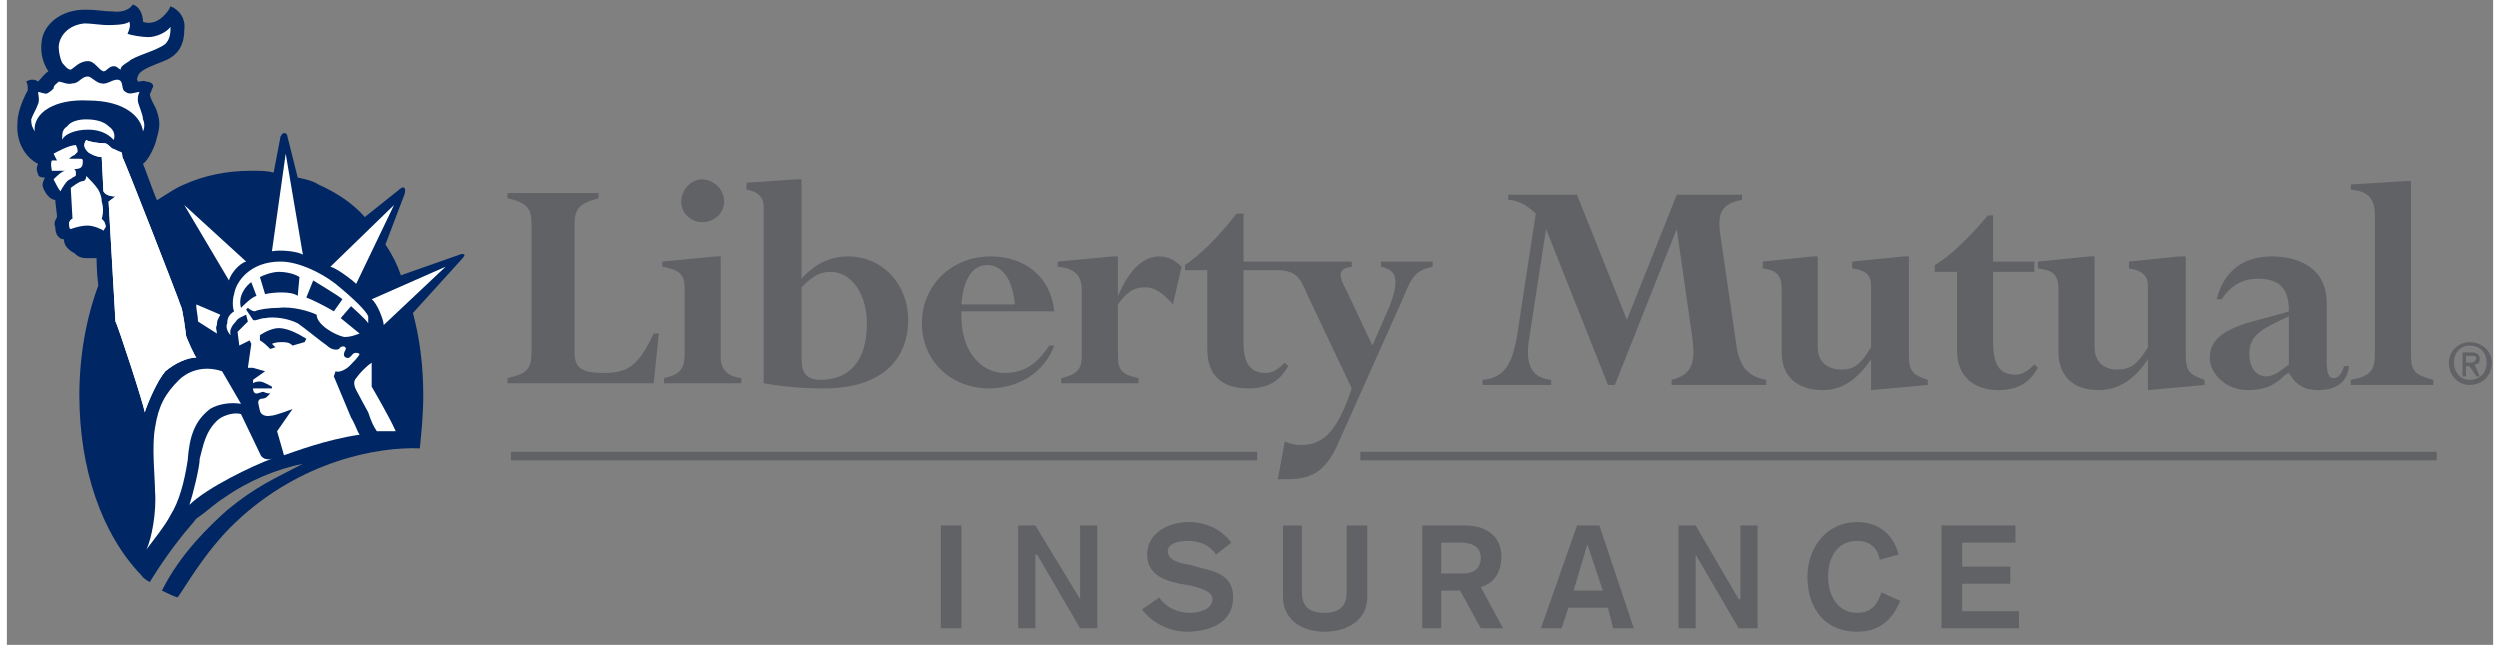 <svg height="160.604" viewBox="0 0 66.675 17.293" width="622.649" xmlns="http://www.w3.org/2000/svg" xmlns:xlink="http://www.w3.org/1999/xlink"><rect x="0" y="0" width="66.675" height="17.293" fill="#808080" stroke="none"/><clipPath id="a"><path clip-rule="evenodd" d="m0 0h720v540h-720z"/></clipPath><clipPath id="b"><path d="m0 0h499.55v177.8h-499.55z"/></clipPath><g clip-path="url(#a)" stroke-width="3.278" transform="matrix(.108 0 0 -.108 -4.235 42.722)"><g clip-path="url(#b)" stroke-width="3.278" transform="matrix(1.441 0 0 1.436 0 170.64)"><g stroke-width="3.278"><path d="m125.04 95.704c0-2.667 1.18-3.556 5.03-3.556 4.15 0 5.93 1.185 8.6 6.815h.89c-.89-8.593-.89-8.593-.89-8.593-25.19 0-25.19 0-25.19 0v.889c3.85.889 4.15 1.778 4.15 5.334v21.037c0 2.96-.59 3.85-4.15 4.74v.89h15.71c0-.89 0-.89 0-.89-3.26-.89-4.15-1.78-4.15-4.44z" fill="#616265"/><path d="m150.22 94.815c0-2.074 1.19-3.259 3.56-3.556 0-.889 0-.889 0-.889-13.34 0-13.34 0-13.34 0v.889c2.67.593 3.56 1.482 3.56 4.148v11.263c0 2.66-.89 3.26-3.85 3.85v.89c9.18.89 9.18.89 9.18.89h.89zm-3.26 30.815c2.08 0 3.85-1.78 3.85-3.85 0-2.08-1.77-3.56-3.85-3.56-1.77 0-3.55 1.48-3.55 3.56 0 2.07 1.78 3.85 3.55 3.85" fill="#616265"/><path d="m164.15 106.96c2.07 2.08 3.26 2.67 5.04 2.67 3.55 0 6.22-3.85 6.22-8.89 0-6.814-3.26-9.777-8-9.777-2.37 0-3.26 1.185-3.26 3.556zm0 18.67c-.89 0-.89 0-.89 0-8.59-.59-8.59-.59-8.59-.59 0-1.19 0-1.19 0-1.19 1.77-.29 2.96-1.18 2.96-2.96 0-30.52 0-30.52 0-30.52 3.26-.592 6.52-.889 10.37-.889 10.37 0 14.52 5.334 14.52 11.849 0 6.23-4.45 10.97-10.37 10.97-2.96 0-5.63-1.19-8-3.86z" fill="#616265"/><path d="m191.7 104c.3 4.15 1.78 6.81 4.45 6.81 2.66 0 4.44-2.66 4.74-6.81zm16-1.19c-.59 5.93-5.03 9.49-10.96 9.49-6.81 0-11.85-5.04-11.85-11.56 0-6.518 5.04-11.259 11.55-11.259 5.04 0 9.49 2.667 11.26 7.408-.89 0-.89 0-.89 0-2.07-3.259-4.44-4.741-7.7-4.741-3.85 0-7.7 3.556-7.41 10.662z" fill="#616265"/><path d="m228.15 104c-1.78 2.07-3.26 2.96-4.74 2.96-2.08 0-3.26-.89-4.74-2.96 0-8.889 0-8.889 0-8.889 0-2.37.59-3.259 3.55-3.852 0-.889 0-.889 0-.889-13.33 0-13.33 0-13.33 0v.889c2.67.593 3.55 1.482 3.55 3.852v11.259c0 2.67-1.18 3.85-4.14 4.15v.89c9.48.89 9.48.89 9.48.89h.89c0-6.82 0-6.82 0-6.82 2.07 4.74 4.44 6.82 7.11 6.82 1.48 0 2.66-.6 3.85-1.78z" fill="#616265"/><path d="m264 111.41c0-.89 0-.89 0-.89 2.67-.59 3.26-2.08 1.48-6.82-2.96-6.811-2.96-6.811-2.96-6.811-4.45 9.481-4.45 9.481-4.45 9.481-1.48 2.67-1.48 3.85.89 4.15v.89c-12.15 0-12.15 0-12.15 0-.29 0-.29 0-.29 0-6.22 0-6.22 0-6.22 0v8.29c-1.19 0-1.19 0-1.19 0-2.96-3.85-6.22-7.11-8.89-8.89 0-.88 0-.88 0-.88h3.85c0-13.634 0-13.634 0-13.634 0-5.037 2.97-6.815 7.12-6.815 3.25 0 5.33 1.186 6.81 3.852-.59.593-.59.593-.59.593-1.19-1.185-2.08-1.778-3.26-1.778-2.96 0-3.85 2.074-3.85 5.333v12.449h5.63c3.26 0 4.14-1.19 5.33-4.15 7.7-16.299 7.7-16.299 7.7-16.299-2.37-7.111-4.74-9.777-8.59-9.777-.89 0-1.48 0-2.96.592-1.19-6.518-1.19-6.518-1.19-6.518h1.78c4.44 0 6.81 1.778 8.89 6.815 10.96 24.597 10.96 24.597 10.96 24.597 1.48 3.85 2.37 4.74 5.04 5.33v.89z" fill="#616265"/><path d="m325.33 96.296c.6-2.963 1.78-4.74 5.04-5.333 0-.889 0-.889 0-.889-16.3 0-16.3 0-16.3 0v.889c3.56.889 4.15 2.963 3.56 7.407-2.67 18.67-2.67 18.67-2.67 18.67-10.66-26.966-10.66-26.966-10.66-26.966-1.19 0-1.19 0-1.19 0-10.67 26.966-10.67 26.966-10.67 26.966-2.96-19.262-2.96-19.262-2.96-19.262-.59-3.852.3-6.519 3.85-6.815 0-.889 0-.889 0-.889-11.85 0-11.85 0-11.85 0v.889c3.56.296 5.04 2.37 5.93 7.407 3.26 21.33 3.26 21.33 3.26 21.33-1.48 1.49-3.26 2.37-4.74 2.37v.89h11.85c8.59-21.63 8.59-21.63 8.59-21.63 8.59 21.63 8.59 21.63 8.59 21.63h11.26c0-.89 0-.89 0-.89-3.55-.59-4.15-2.37-3.85-5.33z" fill="#616265"/><path d="m333.04 106.67c0 2.37-.89 3.26-3.26 3.55v1.19c8.59.89 8.59.89 8.59.89h.89c0-15.707 0-15.707 0-15.707 0-2.667 1.78-3.852 4.15-3.852 2.07 0 3.26.889 5.03 3.852v10.667c0 1.78-.88 2.67-3.25 2.96v1.19c8.88.89 8.88.89 8.88.89h.89c0-16.893 0-16.893 0-16.893 0-2.963.6-3.555 3.26-4.444 0-.889 0-.889 0-.889-9.78-.889-9.78-.889-9.78-.889v5.334c-2.37-3.556-5.03-5.334-8.29-5.334-4.45 0-7.11 2.371-7.11 6.519z" fill="#616265"/><path d="m363.26 109.63c-3.85 0-3.85 0-3.85 0v1.18c2.66 1.49 6.22 5.04 9.18 8.6h.89c0-8 0-8 0-8h7.11c0-1.78 0-1.78 0-1.78-7.11 0-7.11 0-7.11 0 0-12.149 0-12.149 0-12.149 0-3.555.89-5.629 3.85-5.629 1.19 0 2.08.592 3.26 1.778.6-.593.6-.593.6-.593-1.49-2.667-3.56-3.852-6.82-3.852-3.85 0-7.11 2.074-7.11 6.815z" fill="#616265"/><path d="m380.74 106.67c0 2.37-.89 3.26-3.55 3.55v1.19c8.88.89 8.88.89 8.88.89h.89c0-15.707 0-15.707 0-15.707 0-2.667 1.78-3.852 3.85-3.852 2.38 0 3.56.889 5.34 3.852v10.667c0 1.78-1.19 2.67-3.26 2.96v1.19c8.59.89 8.59.89 8.59.89h1.19c0-16.893 0-16.893 0-16.893 0-2.963.59-3.555 3.26-4.444 0-.889 0-.889 0-.889-9.78-.889-9.78-.889-9.78-.889v5.334c-2.37-3.556-5.04-5.334-8.59-5.334-4.15 0-6.82 2.371-6.82 6.519z" fill="#616265"/><path d="m420.44 93.63c-1.48-1.186-2.66-2.074-3.85-2.074-1.78 0-2.96 1.481-2.96 3.851 0 2.963 1.48 4.149 6.81 6.523zm6.52 10.67c0 5.92-4.74 8-9.48 8-5.04 0-8.29-2.67-9.48-7.41h.89c1.48 2.37 3.55 3.55 6.22 3.55 3.85 0 5.33-1.77 5.33-5.63-5.03-1.77-13.63-2.37-13.63-7.995 0-2.963 2.97-5.63 6.52-5.63 2.67 0 4.45.593 6.52 2.667.59.296.59.296.59.296 1.19-2.074 2.67-2.963 5.04-2.963 3.26 0 5.04 1.482 5.33 4.148-.88 0-.88 0-.88 0-.3-1.185-.89-2.074-1.78-2.074s-1.19.889-1.19 2.963z" fill="#616265"/><path d="m435.26 119.41c0 2.96-1.19 4.15-4.15 4.44v.89c9.48.59 9.48.59 9.48.59h.89c0-29.923 0-29.923 0-29.923 0-2.963.59-3.555 3.85-4.444 0-.889 0-.889 0-.889-14.22 0-14.22 0-14.22 0v.889c3.26.593 4.15 1.481 4.15 4.444z" fill="#616265"/><path d="m106.07 112.59c-.29.3-.88 0-.88 0-10.079-3.55-10.079-3.55-10.079-3.55-.593 1.77-1.481 3.55-2.667 5.33 3.26 8.59 3.26 8.59 3.26 8.59s.296.89 0 1.19c-.297.29-.889-.3-.889-.3-5.926-4.74-5.926-4.74-5.926-4.74-2.074 2.37-4.741 4.15-8 5.63-.889.59-2.074.89-3.556 1.19-1.777 7.11-1.777 7.11-1.777 7.11s0 .59-.593.59c-.296 0-.593-.59-.593-.59-1.185-6.23-1.185-6.23-1.185-6.23-1.185.3-2.37.3-3.852.3-4.444 0-8.296-.89-11.555-2.37-1.482-.59-2.667-1.48-4.148-2.37 0 0-.297-.3-.593-.3-1.185 2.97-2.074 5.63-2.37 6.23.889.59 2.074 2.96 2.37 4.44.593 2.07.593 2.96 0 4.74-.296.89-1.185 2.08-1.185 2.96.296.3.296.89.592 1.19 0 .59-.592.89-1.185.89-.592.29-.889 0-1.481 0 0 .29-.297.29 0 .89.296 1.18 2.37 1.78 4.444 2.66 2.371.89 3.556 2.67 3.556 5.34.296 2.07-.889 3.55-2.371 4.15-.296-.89-1.481-2.08-2.074-2.37-.889-.6-2.074-.6-2.666-.3 0 1.18-.593 2.67-1.778 2.96-.296-.59-1.482-1.48-3.556-1.18-1.777 0-2.074.29-4.74.29-3.852 0-7.112-2.37-7.408-5.63-.296-2.37.593-4.14 1.185-5.03-.592-.3-1.481-1.49-1.777-1.78-.297.29-1.186.59-2.074 0 .296-.3.296-.89.296-1.48-.296-.6-1.778-3.26-1.778-5.63-.296-3.85 1.778-6.22 3.556-7.11-.297-.6-.297-1.19 0-1.78 0-.3.296-.59 1.185-.59-.297-.6-.593-1.19-.297-1.78.297-.89 1.186-2.08 2.075-2.08 0-.59.296-2.37.296-2.96-.296-.59-.593-.89-.296-1.78 0-1.18.592-2.07 1.481-2.07 0-.59.296-1.19.593-1.48.296-.3.592-.59 1.185-.89.592-.59 1.185-.89 2.074-.89h1.778s0-2.37.296-4.74c-2.074-5.63-3.259-12.149-3.259-18.964 0-12.74 3.852-24 10.666-31.111 0 0 .297-.592 1.482-1.185 0 0 2.074 3.556 5.333 7.704.889 1.185 1.778 2.074 2.667 3.259 1.778 1.185 3.259 2.667 4.741 3.556 4.148 2.962 9.185 5.037 13.629 5.925-5.037-2.666-8-3.851-13.037-8-2.963-2.666-8-7.407-11.259-13.925.593-.297 1.778-.889 2.667-1.186.888.889 4.444 7.704 10.074 13.037 11.259 10.667 24.592 13.037 31.703 12.741.297 2.963.593 5.926.593 9.185 0 5.037-.593 9.778-1.778 14.224 8.295 9.18 8.295 9.18 8.295 9.18s.59.6.59.89" fill="#002663"/><g fill="#fff"><path d="m43.852 116.74c-.296.3-1.778.89-2.667.89-1.185 0-2.074-.3-2.963-.59-.296 0-.296.59-.296 1.18.296.59.593.59.593.59-.297 5.34-.297 5.34-.297 5.34s1.482 1.18 2.074 1.18c.297 0 .593.3.593.89.592-.59 1.481-1.48 2.074-2.37.296-.59.593-1.18.593-2.07.296-.89.296-2.08 0-2.97.296-.29.592-.59.592-.88.296-.6 0-.6-.296-1.19"/><path d="m92.148 100.44c0 .89-1.185 3.86-2.074 4.45 12.736 5.63 12.736 5.63 12.736 5.63z"/><path d="m57.778 121.19c10.666-9.78 10.666-9.78 10.666-9.78-1.185-.3-2.666-2.08-2.963-3.26z"/><path d="m64 102.22c-.296-.59-.593-.89-.593-1.78-.296-.588 0-.884 0-1.477-3.259 2.077-3.259 2.077-3.259 2.077 0 .89-.296 2.07-.296 2.66v.3z"/><path d="m45.926 101.04c0 .59-1.185 20.15-1.185 20.74 1.185.89 1.185.89 1.185.89-.889 0-1.778.29-2.074.89-.296 5.92-.296 5.92-.296 5.92-.889 0-2.075.59-2.371.89-.592.59-.889 1.19-.296 2.07.296-.29 2.074-.59 3.259-.59.296 0 .889-.59 1.185-.89.297 0 1.186-.59 1.482-.59s.296-.89.296-.89c.296-.29 10.074-25.48 10.074-25.78.296-.29.889-4.737.889-5.033 0-.297 1.482-3.556 1.778-3.852-1.482 0-3.556-.889-5.333-2.371-1.482-1.777-2.963-5.333-3.556-7.111 0 .889-4.741 15.407-5.037 15.707"/><path d="m58.37 77.037c-.592-3.852-1.481-7.111-2.963-9.481-.888-1.778-3.259-4.741-4.148-5.926.889 1.777 1.778 6.518 1.482 10.074 0 2.37-.593 7.703 0 10.963.592 3.852 1.778 5.926 4.148 8.296 1.185 1.185 3.852 2.667 7.407 1.481 3.26-5.629 3.26-5.629 3.26-5.629-1.778.296-3.852 0-5.334-.889-2.666-2.074-3.555-4.741-3.852-8.889"/><path d="m58.667 69.333c.592 1.778 1.777 6.519 1.777 8 .593 2.074.889 4.741 3.26 6.815 1.185.889 2.963 1.185 3.852.889 3.259-6.815 3.259-6.815 3.259-6.815.296-.889 1.185-1.185 2.074-.889-3.259-1.185-11.259-5.037-14.222-8"/><path d="m87.407 91.259c-.592-.592-.296-1.481 0-2.074.297-.592 2.074-3.852 2.074-3.852.593-1.777.889-2.37 1.482-3.259h3.259c-1.185 2.667-4.148 7.704-4.148 7.704v4.148c-.889-.593-2.074-1.778-2.667-2.667"/><path d="m72.889 113.19c1.481.29 4.444 0 5.333-.6-2.963 17.48-2.963 17.48-2.963 17.48z"/><path d="m47.111 129.48s0 .89-.296.89-1.185.59-1.482.59c-.296.3-.889.89-1.185.89-1.185 0-2.963.3-3.259.59-.593-.88-.296-1.48.296-2.07.296-.3 1.482-.89 2.371-.89.296-5.92.296-5.92.296-5.92.296-.6 1.185-.89 2.074-.89-1.185-.89-1.185-.89-1.185-.89 0-.59 1.185-20.15 1.185-20.74.296-.3 5.037-14.818 5.037-15.707.593 1.778 2.074 5.334 3.556 7.111 1.777 1.482 3.851 2.371 5.333 2.371-.296.296-1.778 3.555-1.778 3.852 0 .296-.593 4.743-.889 5.033 0 .3-9.778 25.49-10.074 25.78"/><path d="m41.185 134.22c2.667 0 3.852-1.18 4.445-1.78.296.89 0 1.78-.889 2.37-.593.6-1.778 1.19-3.852 1.19-1.185 0-2.667-.3-3.259-1.19-.889-.59-.889-1.18-.889-2.37.296.89 2.074 1.78 4.444 1.78"/><path d="m36.148 148.44c0-.88.296-2.07.593-2.66.296-.3.889-1.19 1.481-1.19.593.3 1.482 1.48 2.963 1.48 1.185 0 1.778-1.48 2.667-1.77.592 0 .889.89 1.778.89.592 0 .592-.3 1.185-.6 0 .6.592.89 1.481 1.48.889.89 4.741 1.78 6.223 2.97.888.89.888 2.07.888 2.96-.592-.89-2.37-1.78-3.851-1.78-.889 0-2.963.3-3.556.59.296.6.593 1.49.296 2.08-.592-.59-2.963-.59-3.852-.59-.888 0-2.666.29-3.851.29-2.963-.29-4.445-2.37-4.445-4.15"/><path d="m41.185 139.26c6.519 0 9.185-2.96 9.482-5.33.296.59.296 1.48 0 2.07 0 .89-.889 2.67-.889 3.26s0 .89.296 1.48c-.593 0-1.778-.59-2.37 0-.889.3-.297 1.78-1.185 2.07-.889.3-2.075-.88-2.963-.59-.889 0-1.778 1.19-2.371 1.19-1.185 0-1.481-1.19-2.666-1.19-.889-.29-1.778.3-2.371.3-.296-.3-.889-.59-.889-1.19-.296-.29-.592-.59-1.185-.89-.593 0-1.185.3-1.481.3 0-.3.296-1.48 0-2.07-.297-.89-.889-1.78-1.186-2.67 0-1.19.297-1.48.593-2.07-.296 3.26 3.556 5.63 9.185 5.33"/><path d="m37.333 127.11c-.592 0-1.481-.89-2.074-1.48.297-.59.889-1.78 1.185-2.07.297.59.889 1.48 1.186 1.77.296.3.592.3.889.6.592.29.592.29.592.59 0 .59 0 .59-.296.89.296 0 .889 0 1.185.29.296.3.296.6.296 1.19 0 .3-.296.3-.592.3-.297 0-1.482 0-1.778 0 0 0 .593.59.889.59.296.29.296.29.592.59 0 .3 0 .59-.296 1.19-1.185 0-3.259-1.19-3.852-1.49.593-1.18.593-1.18.593-1.18-.889 0-.889 0-.889 0-.296-.59 0-1.48 0-1.78z"/><path d="m89.481 101.93c-.296.88-2.37 2.96-5.629 5.63-2.667 2.07-6.519 3.85-9.482 3.85-5.333 0-7.703-3.56-8-5.63-.296-.89-.296-2.37 0-2.97-.889-.59-1.185-1.18-1.185-2.07-.296-.59 0-1.481.593-2.073-.297.889.296 1.773.889 2.373.296.59 1.185.89 1.777 1.18.297-1.18.297-1.18.297-1.18-.593-.6-1.482-1.484-1.778-1.781.296-2.37.296-2.37.296-2.37 1.778.889 1.778.889 1.778.889.296-.593.296-.593.296-.593-.592-4.148-.592-4.148-.592-4.148h.889c2.074-.593 2.074-.593 2.074-.593-2.074-1.481-2.074-1.481-2.074-1.481 0-.593 0-.593 0-.593s.296.297 1.185.297c.592 0 2.074-.889 2.074-.889 0-.297 0-.297 0-.297-.593 0-.593 0-.593 0-2.666 0-2.666 0-2.666 0 0-.592.296-.888.592-.888.297 0 .889.296 1.185.296 0 0 .593-.296 1.186-.296-.593-.593-.593-.593-.593-.593s-.296-.296-.889-.296c-.296 0-.592-.297-.592-.593s.296-1.481.296-1.481c.296-1.186 1.778-.889 1.778-.889.888 0 3.851 1.185 3.851 1.185-2.666-3.852-2.666-3.852-2.666-3.852 1.185-4.148 1.185-4.148 1.185-4.148 1.778.593 7.111 2.667 13.037 3.555-.593.889-.593 1.482-1.482 2.963-2.962 7.112-2.962 7.112-2.962 7.112.296.888.296.888.296.888.592-.296 1.778.297 2.37.889.593.593 1.482 1.482 1.778 2.074-.296.297-.889.297-1.185 0-.297-.296-.593-.888-1.185-.592-.593.296-.297.889 0 1.481 0 .593-.889.593-1.186 0-.592-.296-1.481 0-2.074.593-.889.592-4.148 3.261-5.037 3.851-1.777.89-4.148 1.19-5.629.89-.889 0-1.778-.59-2.074-.3-1.186 1.78-1.186 1.78-1.186 1.78.297.3.297.3.297.3.296-.3.889-.6 1.185-.6.593.3 2.37.6 4.148.6 2.37.29 5.333-.6 6.519-1.19 0-1.78 3.259-3.553 4.74-3.85 1.185 0 1.778.297 2.667.593-3.259 2.667-3.259 2.667-3.259 2.667 1.777 2.07 1.777 2.07 1.777 2.07s2.667-2.37 2.963-2.96zm-18.666-3.263s1.185.889 2.666 1.185c1.778.298 3.852-.889 5.334-1.778-.297-.593-.297-.593-.297-.593-2.074-.592-2.074-.592-2.074-.592-.592.592-1.185.592-2.074.592s-1.481-.296-1.481-.296c.592-.592.592-.592.592-.592-.888-.297-.888-.297-.888-.297-.593.593-1.186 1.185-1.778 1.482zm-3.259 4.743c-.593 2.07.888 3.85 1.777 4.44.889-2.37.889-2.37.889-2.37-.889-.29-2.074-1.48-2.666-2.07m9.777 2.07c-1.185.89-4.444.59-5.629.3-.889 2.96-.889 2.96-.889 2.96.592.3 2.074.89 3.259.89s2.667-.3 3.556-.89zm6.223-2.67c-1.482.89-3.852 2.08-4.741 2.38 1.185 2.96 1.185 2.96 1.185 2.96.889-.59 4.444-2.67 5.037-3.26z"/><path d="m82.963 110.52c1.185-.3 3.852-2.37 4.444-2.96 6.519 13.63 6.519 13.63 6.519 13.63z"/></g><path d="m451.56 97.481c2.07 0 3.85-1.481 3.85-3.555 0-2.37-1.78-3.852-3.85-3.852-1.78 0-3.56 1.482-3.56 3.852 0 2.074 1.78 3.555 3.56 3.555m0-6.518c1.77 0 2.96 1.185 2.96 2.963s-1.19 2.963-2.96 2.963c-1.49 0-2.67-1.185-2.67-2.963s1.18-2.963 2.67-2.963m-1.19 4.741h1.48c.89 0 1.48-.297 1.48-1.185 0-.593-.29-.889-.89-.889.89-2.074.89-2.074.89-2.074-.59 0-.59 0-.59 0-1.18 1.777-1.18 1.777-1.18 1.777-.6 0-.6 0-.6 0 0-1.777 0-1.777 0-1.777-.59 0-.59 0-.59 0zm.59-1.778h.89c.3 0 .89.296.89.889 0 .296-.59.296-.89.296-.89 0-.89 0-.89 0z" fill="#616265"/><path d="m114.07 77.037h128.59v1.482h-128.59z" fill="#616265"/><path d="m260.44 77.037h185.48v1.482h-185.48z" fill="#616265"/><path d="m188.15 48h3.556v17.778h-3.556z" fill="#616265"/><path d="m201.48 65.778h2.96l7.71-12.741v12.741h2.96v-17.778h-2.96l-7.41 12.741h-.3v-12.741h-2.96z" fill="#616265"/><path d="m225.78 53.333c1.18-1.777 3.26-2.666 5.33-2.666 1.48 0 3.85.592 3.85 2.37 0 1.185-1.48 1.778-3.85 2.37-1.78.297-1.78.297-1.78.297-2.96.592-5.63 1.777-5.63 5.037 0 3.852 3.86 5.629 7.11 5.629 2.97 0 5.63-1.185 7.41-3.555-2.66-2.074-2.66-2.074-2.66-2.074-.89 1.481-2.67 2.37-4.75 2.37-2.07 0-3.55-.592-3.55-1.778 0-1.481 1.78-2.074 3.85-2.37 2.08-.593 2.08-.593 2.08-.593 2.66-.592 5.33-1.481 5.33-5.037 0-4.444-4.15-5.926-8-5.926-2.96 0-5.93 1.482-7.71 3.852z" fill="#616265"/><path d="m261.63 53.333c0-3.555-2.96-5.926-7.41-5.926-4.15 0-7.11 2.371-7.11 5.926v12.445h3.26c0-11.556 0-11.556 0-11.556 0-2.074.89-3.555 3.85-3.555 2.97 0 3.85 1.481 3.85 3.555v11.556h3.56z" fill="#616265"/><path d="m271.11 65.778h7.41c3.85 0 6.22-2.074 6.22-5.334 0-4.148-2.67-5.037-3.55-5.333 3.85-7.111 3.85-7.111 3.85-7.111-3.85 0-3.85 0-3.85 0-3.56 6.519-3.56 6.519-3.56 6.519-3.26 0-3.26 0-3.26 0 0-6.519 0-6.519 0-6.519-3.26 0-3.26 0-3.26 0zm3.26-8.297h3.85c1.78 0 2.97.889 2.97 2.667s-1.19 2.667-3.56 2.667c-3.26 0-3.26 0-3.26 0z" fill="#616265"/><path d="m297.78 65.778h3.85l5.93-17.778h-3.56l-.89 3.556h-6.81l-1.19-3.556h-3.55zm1.78-3.259-2.37-8h5.03z" fill="#616265"/><path d="m315.26 65.778h2.96l7.41-12.741h.3v12.741h2.96v-17.778h-3.26l-7.41 12.741v-12.741h-2.96z" fill="#616265"/><path d="m349.93 59.852c-.3 2.074-1.78 3.259-3.86 3.259-3.55 0-5.03-2.963-5.03-6.222 0-2.963 1.48-6.222 5.03-6.222 2.37 0 3.56 1.481 4.15 3.555 3.26-1.481 3.26-1.481 3.26-1.481-1.48-3.556-3.85-5.334-7.41-5.334-5.92 0-8.59 4.445-8.59 9.482s3.26 9.481 8.59 9.481c3.56 0 6.23-2.074 7.12-5.629z" fill="#616265"/><path d="m360.59 65.778h12.74v-2.963h-9.18v-4.148h8.29v-2.963h-8.29v-4.741h9.78v-2.963h-13.34z" fill="#616265"/></g></g></g></svg>